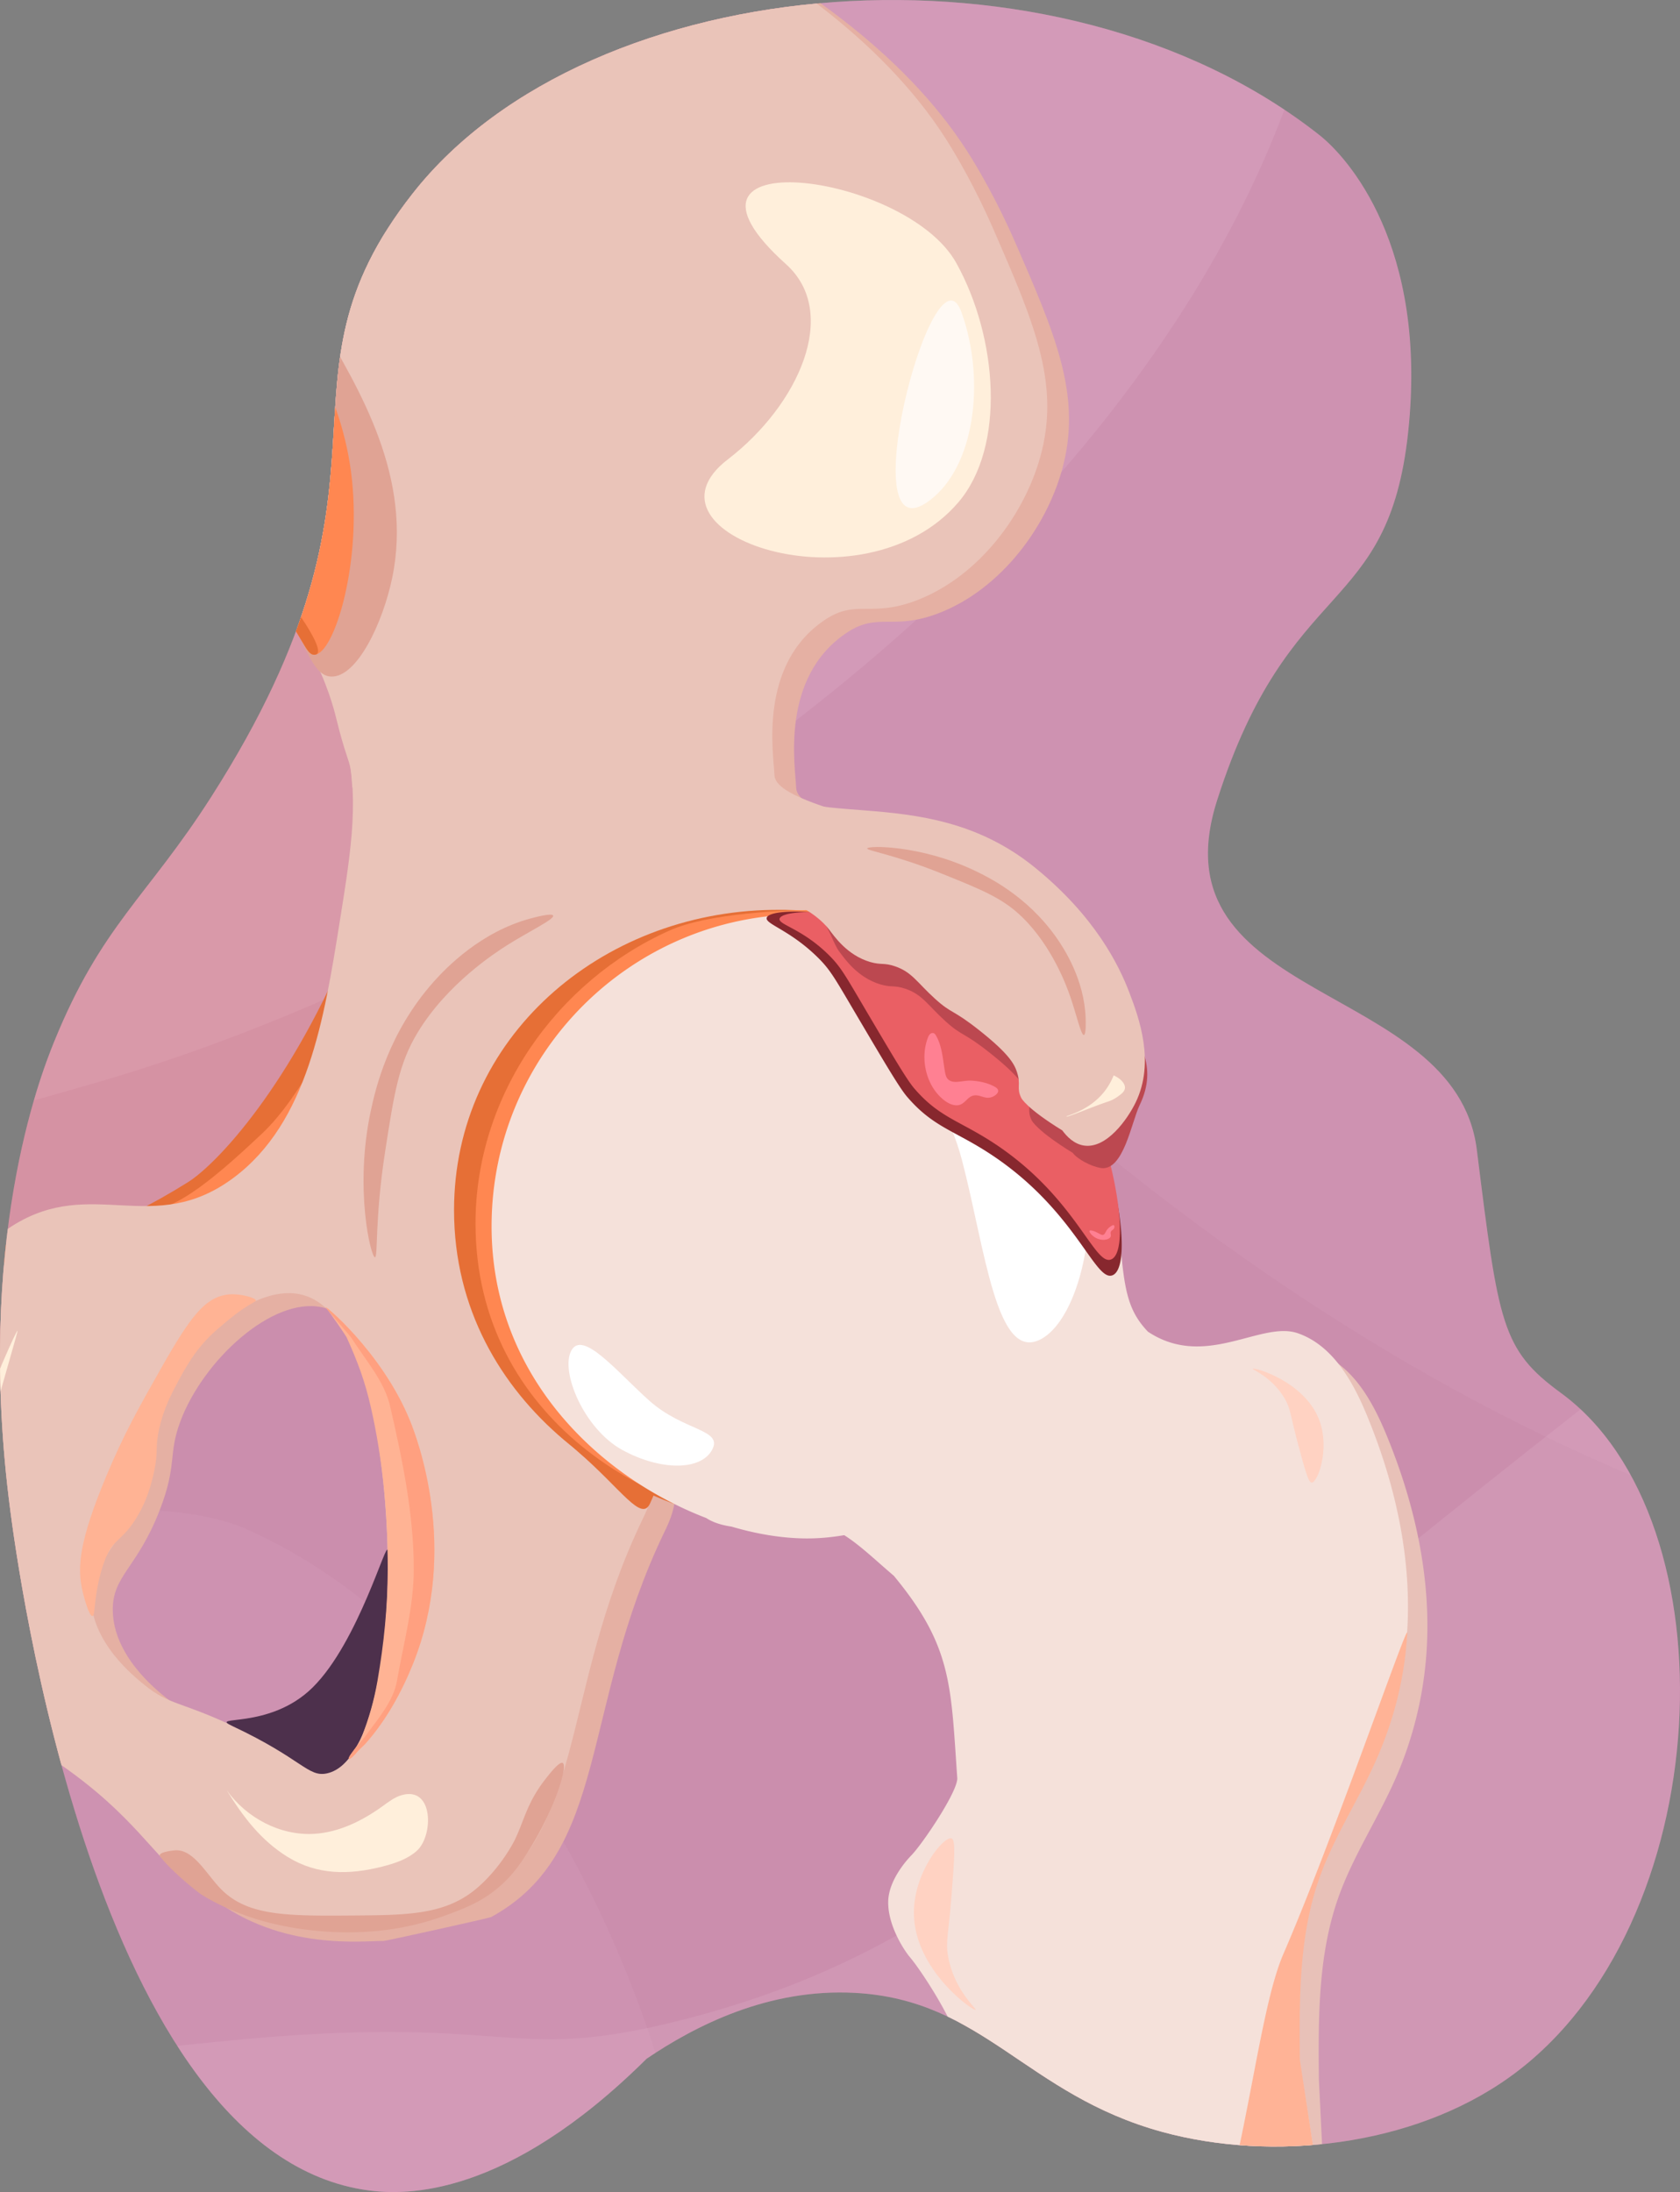<svg id="Layer_1" data-name="Layer 1" xmlns="http://www.w3.org/2000/svg" xmlns:xlink="http://www.w3.org/1999/xlink" viewBox="0 0 2570.493 3353.04"><rect x="0" y="0" width="2570.493" height="3353.04" fill="#808080" stroke="none"/><defs><style>.cls-1{fill:#cb8ead;}.cls-2{clip-path:url(#clip-path);}.cls-3,.cls-4{fill:#eabbd5;}.cls-3,.cls-5{opacity:0.2;}.cls-4{opacity:0.1;}.cls-5{fill:#ffa180;}.cls-6{fill:#e66f36;}.cls-7{fill:#ff8751;}.cls-8{fill:#e5b0a3;}.cls-9{fill:#eac4b9;}.cls-10{fill:#4d304c;}.cls-11{fill:#ffefdb;}.cls-12{fill:#fff9f3;}.cls-13{fill:#ffb394;}.cls-14{fill:#e0a394;}.cls-15{fill:#ffa080;}.cls-16{fill:#e8c1b8;}.cls-17{fill:#f5e1da;}.cls-18{fill:#fff;}.cls-19{fill:#ffb396;}.cls-20{fill:#ffd2c2;}.cls-21{fill:#87272e;}.cls-22{fill:#ea5f64;}.cls-23{fill:#bc4850;}.cls-24{fill:#ff8092;}</style><clipPath id="clip-path"><path class="cls-1" d="M989.336,3149.109c74.121-50.174,186.197-107.977,318.956-100.723,197.308,10.78,261.08,155.467,470.04,212.637,167.284,45.768,382.326,23.057,531.593-83.936,320.55-229.766,343.783-852.531,78.34-1046.399-90.921-66.405-95.296-105.301-128.641-372.059-32.409-259.273-497.088-222.032-397.357-534.448C1972.951,877.46,2124.347,945.736,2154.644,660.413c30.217-284.569-93.243-420.185-135.696-453.7C1617.973-109.83,902.456-49.373,631.21,296.245c-231.101,294.467,8.303,427.33-307.764,922.341-98.374,154.069-168.118,196.668-240.616,374.913C60.315,1648.853-37.647,1902.135,15.681,2309.751c10.015,76.551,128.881,985.118,548.38,1040.804C619.993,3357.979,774.193,3362.577,989.336,3149.109Z"/></clipPath></defs><title>Pinzamiento femoroacetabular</title><path class="cls-1" d="M989.336,3149.109c74.121-50.174,186.197-107.977,318.956-100.723,197.308,10.78,261.08,155.467,470.04,212.637,167.284,45.768,382.326,23.057,531.593-83.936,320.55-229.766,343.783-852.531,78.34-1046.399-90.921-66.405-95.296-105.301-128.641-372.059-32.409-259.273-497.088-222.032-397.357-534.448C1972.951,877.46,2124.347,945.736,2154.644,660.413c30.217-284.569-93.243-420.185-135.696-453.7C1617.973-109.83,902.456-49.373,631.21,296.245c-231.101,294.467,8.303,427.33-307.764,922.341-98.374,154.069-168.118,196.668-240.616,374.913C60.315,1648.853-37.647,1902.135,15.681,2309.751c10.015,76.551,128.881,985.118,548.38,1040.804C619.993,3357.979,774.193,3362.577,989.336,3149.109Z"/><g class="cls-2"><path class="cls-3" d="M-1555.252,3982.54c419.344-723.717,1060.283-774.887,1884.669-859.089,460.439-47.029,438.538,36.356,712.578-33.298,432.385-109.902,617.699-339.376,1365.219-925.685,477.276-374.346,719.044-561.877,872.408-579.386,617.46-70.494,1415.41,620.528,1498.411,1358.56C4886.383,3907.057-1636.508,4122.774-1555.252,3982.54Z"/><path class="cls-4" d="M-443.192-752.503c728.859-410.342,1785.106,87.892,2059.787,217.459,418.602,197.455,359.265,254.098,630.695,333.317,428.266,124.993,704.462,21.477,1646.191-103.79,601.274-79.981-153.283,2910.608-1028.218,2687.23C1788.45,2106.794,1036.763,1144.661,661.674,664.56,450.513,394.281,233.238,40.996-220.376-133.999c-258.912-99.883-521.751-113.493-550.094-247.122C-798.151-511.63-584.422-672.992-443.192-752.503Z"/><path class="cls-4" d="M-667.887,2395.282c601.274-79.98,904.789-118.688,1045.784-55.859C945.558,2592.38,1281.824,3592.961,978.388,4270.829,582.287,5155.709-1609.616,2520.549-667.887,2395.282Z"/><path class="cls-3" d="M-1406.526,186.742c419.344-723.717-1303.573-381.458-1001.155-409.397,460.872-42.577,438.538,36.356,712.578-33.298C-1262.718-365.855-1077.405-595.329-329.884-1181.639c477.276-374.346,719.044-561.877,872.408-579.386,617.46-70.494,1415.41,620.528,1498.411,1358.56,108.349,963.416-1024.224,1805.747-1891.328,2057.818-1067.175,310.233-751.355,45.654-1318.336-177.331-319.188-125.532,426.776-705.024-52.844-625.314-273.755,45.496,231.014-340.678,138.715-441.381C-1173,312.977-1487.782,326.976-1406.526,186.742Z"/><path class="cls-5" d="M-360.771,2434.931c67.658,13.951,152.112-40.924,258.891-110.304,115.972-75.354,140.751-128.09,265.445-228.216,161.938-130.032,207.804-111.477,285.108-182.573,180.613-166.107,180.375-497.434,180.24-684.648-.071-99.443-9.02-900.368-419.469-1095.437C188.078,123.598,6.623,40.991-180.531,129.949c-148.032,70.363-224.117,212.167-262.168,285.27C-758.863,1022.625-651.001,2375.084-360.771,2434.931Z"/><path class="cls-6" d="M-2.682,1916.622c4.48,39.642,104.23,62.538,169.517,65.61,119.378,5.616,211.142-50.927,246.299-75.582,95.374-66.881,134.109-151.489,185.741-264.266,28.612-62.497,50.563-179.881,94.463-414.649,7.268-38.866,16.639-92.795-7.729-149.448-28.828-67.022-94.324-113.328-107.468-103.561-11.638,8.647,23.452,57.025,39.991,117.412,35.917,131.142-43.086,251.107-79.582,340.674-92.448,226.877-206.906,347.917-250.979,375.501C60.805,1950.234-6.912,1879.196-2.682,1916.622Z"/><path class="cls-7" d="M24.701,1955.254c4.48,39.642,104.23,62.538,169.517,65.61,119.378,5.616,211.142-50.927,246.299-75.582,95.374-66.882,134.109-151.489,185.741-264.266,28.612-62.497,50.563-179.881,94.463-414.649,7.268-38.866,16.639-92.795-7.729-149.448-28.828-67.022-94.324-113.328-107.468-103.561-11.638,8.647,23.452,57.025,39.991,117.412,35.917,131.142-32.893,255.973-79.582,340.674-50.083,90.857-104.059,204.855-164.384,261.889-80.793,76.386-144.53,127.787-190.584,117.621C89.777,1824.205,20.471,1917.828,24.701,1955.254Z"/><path class="cls-8" d="M1685.953,1653.771c-16.357-79.726-6.724-222.729-109.218-291.912-119.669-80.776-356.831-105.312-358.54-156.55-1.034-30.986-25.565-169.34,77.883-237.787,47.469-31.408,69.676-2.568,139.821-29.436,95.299-36.503,167.859-133.23,191.334-228.129,26.712-107.987-13.437-200.262-73.59-338.515-27.958-64.256-57.249-114.272-73.59-139.821C1282.047-77.943,791.609-224.671,766.228-231.998,626.352-272.376,186.74-399.281,96.558-246.716,46.03-161.235,113.06,32.939,229.02,128.594c51.252,42.277,92.053,48.753,117.745,103.026,24.482,51.718,13.504,100.914-14.719,235.488-29.442,140.391-44.162,210.587-44.154,213.411.458,153.631,147.098,205.015,232.126,344.009,20.667,33.785,28.286,72.746,40.157,119.609,23.622,93.245,11.752,167.478-7.359,287.001-23.482,146.859-48.852,305.523-161.898,390.028-122.914,91.881-216.719-3.151-338.515,73.59C-161.626,2029.613-172.339,2512.353.891,2645.376c32.645,25.068,53.855,23.92,125.103,73.59,114.25,79.649,139.958,138.545,198.693,183.975,106.222,82.161,232.821,65.373,262.225,66.033,3.336.075,161.687-35.005,164.598-36.597,181.544-99.265,135.464-319.682,264.925-588.721,7.397-15.374,22.628-45.992,14.718-80.949-14.472-63.954-91.439-76.323-154.539-132.462-95.518-84.981-102.705-219.943-103.026-228.129-6.982-177.591,163.49-375.96,323.797-404.746,14.714-2.642,166.814-37.938,305.089.47C1551.115,1539.127,1690.144,1674.198,1685.953,1653.771ZM533.541,2731.853c-29.155,6.298-37.739-22.124-144.392-72.196-80.15-37.629-96.022-31.306-134.078-61.882-17.487-14.049-81.363-65.372-82.51-134.078-.896-53.703,37.428-64.368,72.196-154.705,26.555-68.997,12.331-83.902,30.941-134.078,35.003-94.374,140.854-191.365,216.588-175.333,124.451,26.345,132.989,350.561,134.078,391.921C629.835,2523.313,606.142,2716.17,533.541,2731.853Z"/><path class="cls-9" d="M1652.704,1633.954c-16.357-79.726-6.724-222.729-109.218-291.912-119.669-80.776-356.831-105.312-358.54-156.55-1.034-30.986-25.565-169.34,77.883-237.787,47.469-31.408,69.676-2.568,139.821-29.436,95.299-36.503,167.859-133.23,191.334-228.129,26.712-107.987-13.437-200.262-73.59-338.515-27.958-64.256-57.249-114.272-73.59-139.821C1248.798-97.76,758.36-244.488,732.979-251.814c-139.876-40.378-579.488-167.283-669.67-14.718C12.781-181.052,79.811,13.123,195.771,108.777c51.252,42.277,92.053,48.753,117.745,103.026,24.482,51.718,13.504,100.914-14.719,235.488-29.442,140.391-44.162,210.587-44.154,213.411.458,153.631,147.098,205.015,232.126,344.009,20.667,33.785,28.286,72.746,40.157,119.609,23.622,93.245,11.752,167.478-7.359,287.001C496.086,1558.181,470.716,1716.846,357.67,1801.35c-122.914,91.881-216.719-3.151-338.515,73.59-214.03,134.856-224.743,617.596-51.513,750.619,32.645,25.068,53.855,23.92,125.103,73.59C206.996,2778.799,232.703,2837.695,291.438,2883.125c106.222,82.161,232.821,65.373,262.225,66.033,3.336.075,161.687-35.005,164.598-36.597,181.544-99.265,135.464-319.682,264.925-588.721,7.397-15.374,22.628-45.992,14.718-80.949-14.472-63.954-91.439-76.323-154.539-132.462-95.518-84.981-102.705-219.943-103.026-228.129-6.982-177.591,163.49-375.96,323.797-404.746,14.714-2.642,166.814-37.938,305.089.47C1517.867,1519.311,1656.895,1654.381,1652.704,1633.954ZM500.293,2712.036c-29.155,6.298-37.739-22.124-144.392-72.196-80.15-37.629-96.022-31.306-134.078-61.882-17.487-14.049-81.363-65.372-82.51-134.078-.896-53.703,37.428-64.368,72.196-154.705,26.555-68.997,12.331-83.902,30.941-134.078,35.003-94.374,140.854-191.365,216.588-175.333,124.451,26.345,132.989,350.561,134.078,391.921C596.587,2503.496,572.894,2696.354,500.293,2712.036Z"/><path class="cls-10" d="M355.901,2640.405c106.654,50.072,115.237,78.494,144.392,72.196,72.601-15.683,96.294-208.54,92.823-340.352-.558-21.202-44.256,139.138-114.606,208.816C411.627,2647.308,316.838,2622.066,355.901,2640.405Z"/><path class="cls-11" d="M1202.648,404.117c-211.867-190.234,182.915-141.509,260.52-1.857,63.636,114.514,75.649,281.333,3.197,366.082-145.405,170.088-502.057,48.979-352.68-65.709C1221.756,619.659,1285.61,478.608,1202.648,404.117Z"/><path class="cls-12" d="M1470.959,477.276c35.078,96.408,23.779,226.892-42.707,283.488C1294.818,874.349,1428.182,359.704,1470.959,477.276Z"/><path class="cls-11" d="M346.767,2738.161c30.226,42.584,82.141,70.146,134.261,66.92,37.832-2.341,73.269-19.894,104.023-42.05,9.308-6.705,18.585-14.007,29.619-17.144,49.098-13.962,48.646,62.227,23.139,85.125-14.603,13.109-33.994,19.377-53.013,24.211-50.277,12.78-99.041,13.204-144.292-14.555C399.344,2815.419,371.566,2778.628,346.767,2738.161Z"/><path class="cls-11" d="M26.759,2035.635c1.883,1.104-74.25,243.218-69.034,297.521.79,8.229-7.864,64.696,19.306,82.034,19.071,12.169,30.938,9.81,46.026,23.89,14.478,13.511,18.838,28.112,8.656,49.853-14.776,31.551-40.588,19.873-43.259,19.627-37.509-3.455-67.044-41.255-76.57-79.08C-111.111,2338.179,23.742,2033.867,26.759,2035.635Z"/><path class="cls-13" d="M148.018,2434.034c.874-5.193,5.304-31.528,14.419-52.434,12.101-27.753,23.199-24.701,43.258-55.055,19.986-30.245,26.716-60.134,30.149-76.029,6.818-31.569.921-34.743,7.865-65.542,6.962-30.878,18.484-52.502,27.528-69.475,12.331-23.141,28.722-53.903,60.299-81.272,32.771-28.405,43.439-34.6,58.988-43.569,7.169-4.135-24.947-13.56-44.568-10.176-32.956,5.683-54.691,33.346-99.624,112.732-34.917,61.691-56.914,100.552-83.894,165.166-40.805,97.722-44.367,137.853-36.704,173.031,3.133,14.383,11.048,41.271,15.73,40.636C144.822,2471.594,144.103,2457.307,148.018,2434.034Z"/><path class="cls-14" d="M245.081,2839.541c13.261,18.783,54.746,53.201,63.988,58.988,7.627,4.776,37.948,23.309,86.515,38.014,9.999,3.028,51.123,15.083,107.489,18.352a473.171,473.171,0,0,0,86.515-2.622,423.007,423.007,0,0,0,91.759-22.284c28.644-10.645,52.897-19.658,78.65-40.636,24.978-20.346,38.14-41.172,52.434-64.231,35.107-56.635,57.17-123.905,48.501-128.462-5.129-2.696-20.329,16.924-27.528,26.217-27.168,35.07-31.421,62.003-45.879,91.759,0,0-19.984,41.129-57.677,73.407-47.718,40.863-106.241,41.317-187.45,41.947-102.836.798-163.499,1.269-204.491-40.636-22.379-22.877-42.174-61.736-70.785-58.988C266.007,2830.472,240.379,2832.879,245.081,2839.541Z"/><path class="cls-13" d="M498.819,2000.347c8.587,10.832,30.248,42.366,31.95,46.135,16.872,37.379,27.668,66.901,36.37,104.804,18.743,81.64,26.216,165.408,26.121,249.173-.065,57.312-5.874,114.01-15.668,170.48-5.451,31.431-13.196,57.296-23.77,85.262-1.273,3.368-7.204,14.245-12.402,20.98-15.61,20.226-4.463,14.548,4.505,3.3,2.578-3.233,10.698-10.41,13.3-13.322,31.147-34.86,54.961-78.065,72.399-121.18,71.892-177.75,5.683-348.408-4.014-372.34C584.465,2067.153,492.281,1992.1,498.819,2000.347Z"/><path class="cls-15" d="M498.661,2000.347c8.587,10.832,36.707,42.661,38.95,46.135,23.262,36.036,50.669,66.901,59.37,104.804,18.743,81.64,36.216,165.408,36.121,249.173-.065,57.312-15.874,114.01-25.668,170.48-5.451,31.431-29.404,58.514-48.77,85.262-2.111,2.916-12.204,14.245-17.402,20.98-15.61,20.226-4.463,14.548,4.505,3.3,2.578-3.233,10.698-10.41,13.3-13.322,31.147-34.86,54.961-78.065,72.399-121.18,71.892-177.75,5.683-348.408-4.014-372.34C584.308,2067.153,492.124,1992.1,498.661,2000.347Z"/><path class="cls-9" d="M28.603,19.291c.737-1.538,284.962,75.814,539.072,311.85,0,0,252.74,234.698,249.463,451.59-.219,14.465-2.618,181.7-119.459,305.173-37.591,39.725-109.347,71.827-134.75,100.903-4.565,5.225-23.624,23.768-24.04,13.653-.252-6.124-1.273-18.654-2.435-25.72-2.523-15.346-8.972-24.518-22.057-78.149-2.927-11.999-14.612-57.538-39.722-101.111-14.313-24.838-32.405-64.2-68.003-101.912-59.477-63.007-74.849-68.272-105.468-107.028-33.798-42.779-51.664-43.427-57.988-77.946-5.231-28.554.69-55.005,12.533-107.908,11.825-52.821,17.515-52.131,26.025-95.195,10.279-52.012,1.934-52.793,12.3-115.77,8.505-51.669,15.523-59.654,15.543-94.884.011-19.21.027-48.721-12.816-78.305-18.345-42.254-53.934-63.948-78.407-78.98C124.316,81.768,28.142,20.253,28.603,19.291Z"/><path class="cls-6" d="M1007.401,2270.414c-7.336,17.769,0,0-12.648,28.988-13.089,29.999-44.33-22.023-110.796-79.129C787.968,2137.801,716.289,1962.143,716.289,1866.412c0-59.797-13.13-157.691,113.245-298.693,86.91-96.969,350.794-205.296,348.754-164.533-1.666,33.278-5.856,24.168-.571,54.252C1223.676,1719.064,1036.616,2199.646,1007.401,2270.414Z"/><path class="cls-14" d="M265.607,222.383C378.141,322.679,447.445,422.335,488.249,490.927c63.486,106.719,143.293,240.874,111.909,392.647-14.253,68.928-53.637,152.111-93.01,151.336-37.951-.747-42.022-78.828-133.987-212.278C319.814,745.219,300.894,742.051,289.505,697.285,269.85,620.026,312.168,574.294,325.784,490.762,335.589,430.616,332.025,341.595,265.607,222.383Z"/><path class="cls-7" d="M203.205,297.481c32.906-24.261,297.963,155.786,333.769,423.391,18.226,136.214-25.051,279.377-55.733,280.656-13.65.569-16.572-27.289-61.352-81.245-28.261-34.052-56.038-57.828-82.305-80.312-57.506-49.223-67.58-45.695-84.574-72.338-24.135-37.837-25.111-78.335-25.852-109.068-1.248-51.789,10.389-85.589,16.054-110.935C273.186,413.526,181.217,313.693,203.205,297.481Z"/><path class="cls-6" d="M203.205,297.481c28.54-21.042,66.412,133.799,64.761,351.07-.255,33.598,24.356,79.395,54.495,116.171,83.911,102.385,189.462,235.527,158.78,236.806-13.65.569-16.572-27.289-61.352-81.245-28.261-34.052-56.038-57.828-82.305-80.312-57.506-49.223-67.58-45.695-84.574-72.338-24.135-37.837-25.111-78.335-25.852-109.068-1.248-51.789,10.389-85.589,16.054-110.935C273.186,413.526,181.217,313.693,203.205,297.481Z"/><path class="cls-6" d="M1589.434,1891.096c0,285.978-202.085,352.151-387.929,366.469-12.095.932-21.874,71.025-29.433,70.893-190.206-3.321-477.362-175.114-477.362-477.362,0-263.639,223.752-455.425,487.362-459.361,216.217-3.229,298.661,95.72,356.129,154.417C1643.514,1653.717,1589.434,1843.96,1589.434,1891.096Z"/><path class="cls-7" d="M1672.307,1871.246c0,285.978-262.085,462.151-447.929,476.469-12.095.932-21.874-18.975-29.433-19.107-190.206-3.321-467.362-155.114-467.362-457.362,0-195.588,124.415-370.422,296.291-447.648,59.802-26.87,175.349-31.923,243.4-31.923,140.874,0,220.287,57.665,307.665,154.718C1651.087,1630.971,1672.307,1748.48,1672.307,1871.246Z"/><path class="cls-14" d="M573.746,1923.17c-6.321.2-31.822-104.804-6.548-223.338,7.14-33.484,26.575-119.567,96.268-198.031,19.764-22.251,72.182-76.104,147.411-96.648,5.255-1.435,33.609-9.178,35.478-4.644,2.301,5.585-37.748,24.537-71.511,45.982-17.501,11.116-90.469,58.388-135.428,132.237-29.359,48.224-36.332,93.354-50.279,183.615C573.346,1864.534,578.452,1923.022,573.746,1923.17Z"/><path class="cls-13" d="M1878.269,2080.631c4.726-14.674,46.165-19.527,78.651-10.487,57.169,15.909,83.455,73.966,89.137,86.515,21.444,47.364,18.606,95.864,13.109,97.002-5.224,1.081-12.05-40.763-47.19-97.002-20.569-32.92-31.88-50.445-52.434-55.055-27.272-6.117-48.085,15.605-68.163,2.622C1883.15,2098.906,1875.813,2088.256,1878.269,2080.631Z"/><path class="cls-11" d="M1982.714,2280.676c10.403-28.214,6.614-61.847-11.872-85.564-13.418-17.215-33.285-28.345-53.816-35.752-6.214-2.242-12.701-4.275-17.781-8.498-22.604-18.789,13.746-43.356,32.923-38.683,10.979,2.675,20.264,9.851,28.748,17.315,22.426,19.733,38.488,42.767,40.017,73.298C2002.323,2230.563,1993.876,2255.73,1982.714,2280.676Z"/><path class="cls-16" d="M1384.494,2424.806c102.786,118.306,99.444,176.143,109.887,324.321,1.415,20.073-53.176,100.871-70.052,118.225-9.494,9.763-34.569,39.058-35.572,69.977-1.168,36.026,23.248,74.257,33.503,86.364,18.923,22.34,76.438,111.37,75.169,142.307-3.153,76.87,27.507,72.07-7.083,282.532l540.473-3.988-12.875-264.535c-.875-93.449-1.395-189.137,29.719-277.258,22.316-63.204,60.012-119.766,87.078-181.087a579.452,579.452,0,0,0,47.037-183.141c10.244-117.25-15.731-235.635-60.742-344.385-21.54-52.044-52.353-106.787-105.575-125.222-56.57-19.594-141.677,56.043-229.542-2.512Z"/><path class="cls-17" d="M2091.311,2164.592c-21.54-52.044-52.353-106.787-105.575-125.222-56.543-19.585-141.596,55.969-229.418-2.432-31.584-33.449-37.305-65.114-43.742-158.699-2.509-36.483-6.567-59.328-11.064-74.075-34.581-229.633-232.733-405.681-472.01-405.681-263.639,0-477.361,213.722-477.361,477.362,0,229.436,165.468,383.696,328.39,446.158,10.383,6.871,23.831,10.935,38.845,13.186,38.36,11.337,75.82,17.419,110.126,18.018,7.559.132,17.337.039,29.433-.893,10.679-.823,21.611-2.187,32.729-4.068,24.18,15.153,49.308,39.558,75.893,62.089,89.723,108.417,87.111,167.502,97.1,309.247,1.415,20.073-53.176,100.871-70.052,118.225-9.494,9.763-34.569,39.058-35.572,69.977-1.168,36.026,23.248,74.257,33.503,86.364,18.923,22.34,76.438,111.37,75.169,142.307-2.73,66.569,6.843,144.684-13.007,301.107a67.745,67.745,0,0,0,69.017,76.299l441.528-12.031a68.304,68.304,0,0,0,65.623-78.839l-42.646-272.526c-.875-93.449-1.395-189.137,29.719-277.258,22.316-63.204,60.013-119.766,87.079-181.087a579.459,579.459,0,0,0,47.037-183.141C2162.297,2391.726,2136.322,2273.342,2091.311,2164.592Z"/><path class="cls-18" d="M1632.579,1690.155c65.474,124.323,27.849,322.577-40.216,358.423s-84.835-137.892-120.433-273.818c-37.732-144.073-149.209-208.961-81.144-244.806S1567.105,1565.832,1632.579,1690.155Z"/><path class="cls-18" d="M952.074,2217.866c-58.375-31.964-95.379-120.09-77.879-152.049s69.57,32.257,119.183,76.618c52.587,47.019,113.579,43.48,96.079,75.439S1010.449,2249.83,952.074,2217.866Z"/><path class="cls-19" d="M1832.43,3505.448,1971.02,3504.507A62.124,62.124,0,0,0,2032.01,3433.001l-43.158-282.456c-.874-93.449-1.395-189.137,29.719-277.258,22.316-63.204,60.013-119.766,87.079-181.087,25.565-57.922,43.527-122.068,47.549-194.486,1.014-18.245-113.474,315.732-189.467,490.921C1921.951,3084.952,1905.217,3328.462,1832.43,3505.448Z"/><path class="cls-20" d="M1492.682,3074.248c-3.159,2.543-93.241-60.334-94.381-146.814-.83-62.989,45.777-119.358,57.677-115.354,6.491,2.184,4.327,30.294,0,86.515-4.821,62.639-9.536,70.715-5.243,94.381C1460.119,3044.707,1494.709,3072.616,1492.682,3074.248Z"/><path class="cls-20" d="M1916.833,2093.662c1.583-2.554,79.987,19.24,102.043,79.392,16.064,43.812-2.648,94.66-11.948,94.787-5.073.069-10.471-20.106-21.267-60.456-12.029-44.957-10.719-51.759-19.537-67.242C1946.849,2106.301,1915.817,2095.301,1916.833,2093.662Z"/></g><path class="cls-21" d="M1173.065,1404.028c-2.246,9.591,35.674,18.478,78.55,60.879,19.77,19.552,26.553,32.98,62.013,93.02,41.911,70.96,62.866,106.441,74.416,119.892,38.047,44.31,68.945,50.547,119.892,82.684,137.16,86.52,166.827,201.298,194.308,190.174,29.423-11.91,10.573-149.62-37.208-258.388-40.035-91.136-92.759-144.599-105.422-157.1a475.268,475.268,0,0,0-169.503-107.489C1285.725,1389.281,1176.797,1388.091,1173.065,1404.028Z"/><path class="cls-22" d="M1192.79,1405.308c-2.153,9.194,34.199,14.838,75.302,55.486,18.953,18.743,25.455,31.616,59.449,89.174,40.178,68.027,60.267,102.04,71.339,114.936,36.474,42.478,66.095,48.458,114.936,79.266,131.49,82.943,159.93,192.976,186.275,182.312,28.206-11.418,10.136-143.435-35.67-247.706-38.38-87.369-88.925-138.621-101.064-150.605a455.62,455.62,0,0,0-162.495-103.046C1300.792,1388.295,1196.367,1390.03,1192.79,1405.308Z"/><path class="cls-23" d="M1143.119,1343.757c123.986,24.199,121.536,86.617,141.559,112.569,7.343,9.517,27.215,39.202,62.752,49.541,16.691,4.856,20.923.814,37.774,6.514,26.238,8.874,33.763,24.687,61.308,49.633,26.823,24.292,25.985,14.999,69.358,49.541,43.805,34.886,52.115,50.301,56.147,62.752,6.584,20.33-1.271,23.381,6.605,39.633,0,0,7.569,15.62,62.752,49.541,6.866,9.386,27.889,20.775,43.027,23.119,34.568,5.353,46.733-70.153,59.266-96.055,29.802-61.592-4.896-99.123-19.908-138.44-15.352-40.205-31.758-116.025-125.321-191.559-173.344-139.942-281.291,28.954-339.357-78.624-31.447-58.26-41.202,58.815-46.605,57.89C1208.095,1339.063,1193.187,1097.842,1143.119,1343.757Z"/><path class="cls-9" d="M1077.139,1339.4c123.986,24.199,171.536,56.617,191.559,82.569,7.343,9.517,27.215,39.202,62.752,49.541,16.691,4.856,20.923.814,37.774,6.514,26.238,8.874,33.763,24.687,61.308,49.633,26.823,24.292,25.985,14.999,69.358,49.541,43.805,34.886,52.115,50.301,56.147,62.752,6.584,20.33-1.271,23.38,6.605,39.633,0,0,7.569,15.62,62.752,49.541,6.866,9.386,17.889,20.775,33.027,23.119,34.568,5.353,66.733-40.153,79.266-66.055,29.802-61.592,5.104-129.123-9.908-168.44-15.352-40.205-51.758-116.025-145.321-191.559-173.344-139.942-371.291-41.046-429.357-148.624-31.447-58.26-1.202-131.185-6.605-132.11C1142.115,1044.706,1127.207,1093.486,1077.139,1339.4Z"/><path class="cls-24" d="M1513.066,1679.096c-7.43.713-14.114-4.206-21.457-3.62-9.537.76-12.835,9.217-20.529,13.395-8.066,4.38-18.151.3-25.518-5.175-28.261-21.001-38.322-63.726-25.895-96.228a14.516,14.516,0,0,1,3.307-5.638c1.611-1.497,4.098-2.257,6.065-1.274a7.812,7.812,0,0,1,2.948,3.258c9.817,16.703,10.565,37.228,13.909,55.846.699,3.893,1.592,7.982,4.269,10.894,3.306,3.597,8.626,4.579,13.505,4.327,7.878-.407,15.579-2.425,23.525-1.854,12.003.863,24.376,3.441,34.934,9.39,2.45,1.381,5.077,3.37,5.163,6.181.06,1.946-1.164,3.7-2.545,5.073A19.312,19.312,0,0,1,1513.066,1679.096Z"/><path class="cls-24" d="M1704.361,1879.238c-1.07,1.83-3.313,2.553-4.398,4.341-1.409,2.323-.009,4.488-.324,6.954-.331,2.586-2.946,4.231-5.431,5.019-9.532,3.022-21.046-1.757-26.469-10.019a4.123,4.123,0,0,1-.75-1.698,1.587,1.587,0,0,1,.714-1.609,2.219,2.219,0,0,1,1.24-.138c5.479.513,10.331,3.75,15.175,6.072a6.009,6.009,0,0,0,3.219.826,4.812,4.812,0,0,0,3.24-2.392c1.215-1.882,2.029-3.992,3.481-5.727a23.716,23.716,0,0,1,7.966-6.488,2.39,2.39,0,0,1,2.282-.163,2.056,2.056,0,0,1,.746,1.429A5.485,5.485,0,0,1,1704.361,1879.238Z"/><path class="cls-11" d="M1703.953,1644.957c11.216,5.01,18.272,13.213,17.215,20.046-.789,5.103-6.013,8.858-11.096,12.512a53.328,53.328,0,0,1-14.056,7.271c-23.136,7.581-63.701,24.9-64.353,23.178-.572-1.51,33.265-7.96,56.947-36.841A99.16,99.16,0,0,0,1703.953,1644.957Z"/><path class="cls-14" d="M1326.826,1297.785c.924-4.601,81.114-5.276,162.495,33.027,22.989,10.82,81.908,39.419,126.825,103.046,12.738,18.043,42.791,65.027,44.917,122.862.148,4.04.95,25.838-2.642,26.422-4.425.719-11.349-31.426-21.137-59.449-5.074-14.526-26.897-75.246-72.661-120.22-29.884-29.368-61.317-42.037-124.183-67.376C1369.265,1307.409,1326.138,1301.211,1326.826,1297.785Z"/></svg>